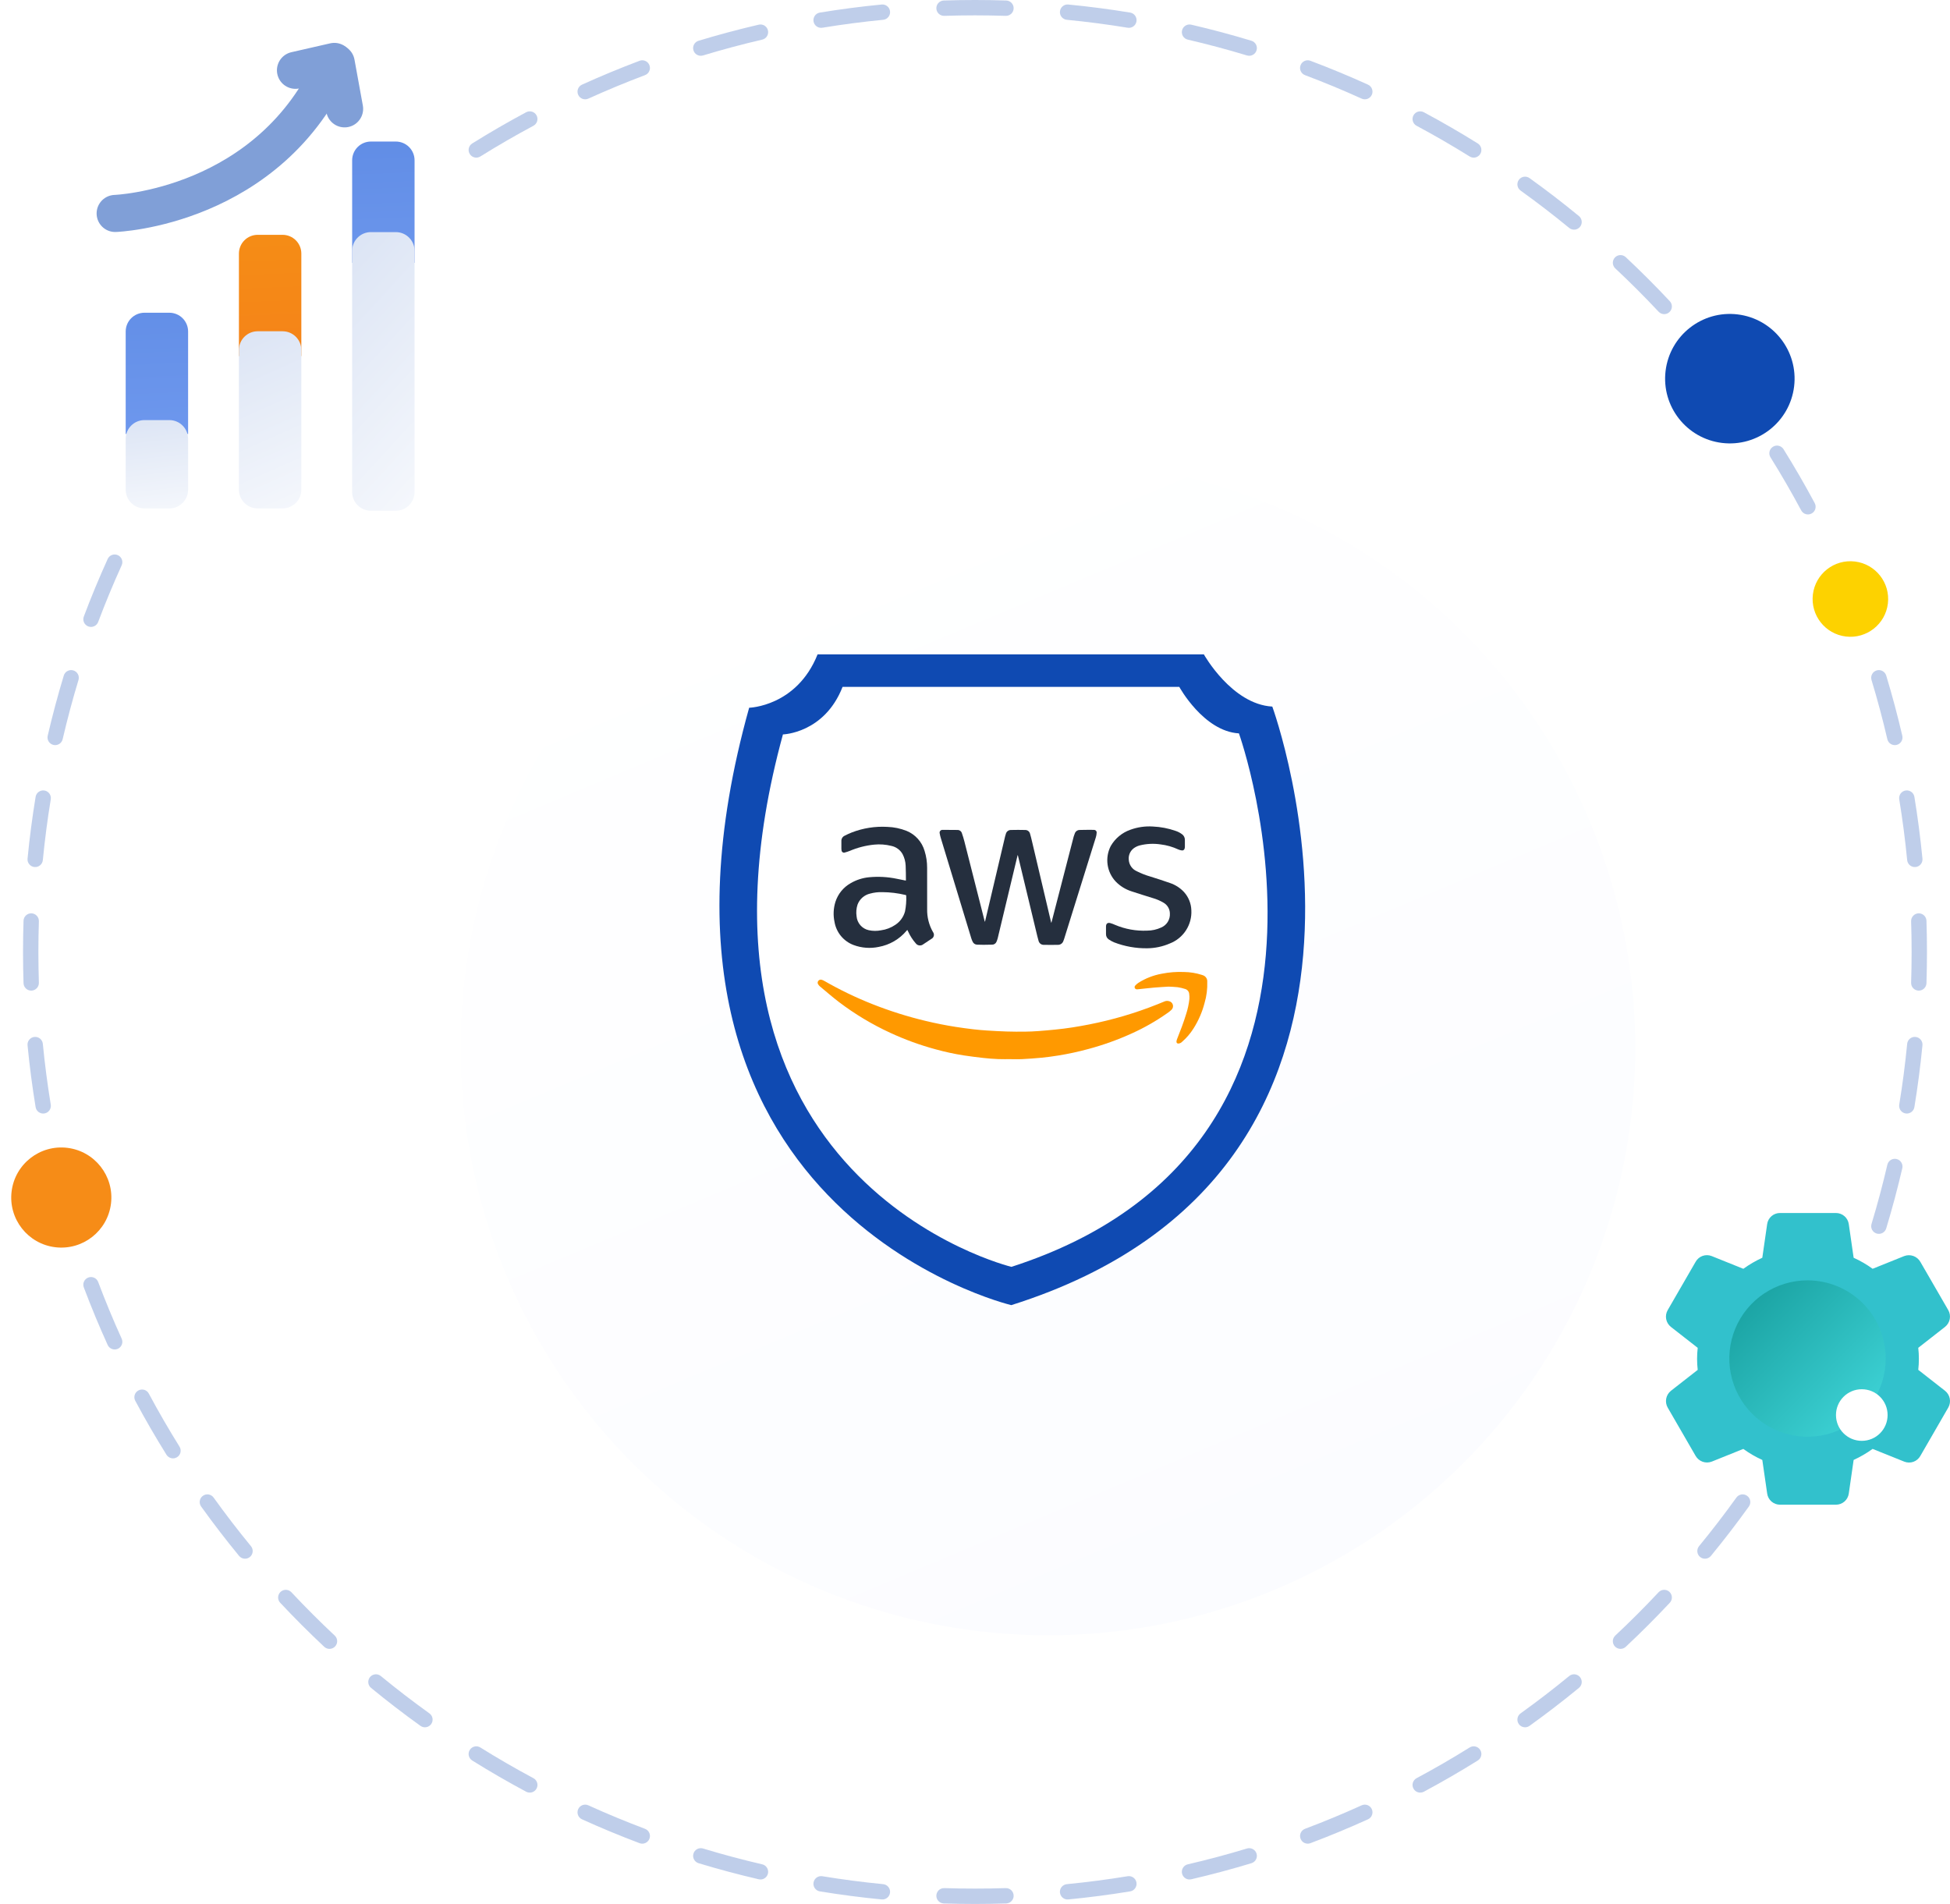<svg width="254" height="248" viewBox="0 0 254 248" fill="none" xmlns="http://www.w3.org/2000/svg">
<g filter="url(#filter0_d_1915_3862)">
<circle cx="127.5" cy="124.5" r="76.5" fill="url(#paint0_linear_1915_3862)"/>
</g>
<g filter="url(#filter1_d_1915_3862)">
<path d="M103.496 82.236H153.811C153.811 82.236 157.437 88.735 162.726 89.036C162.726 89.036 184.785 149.323 128.729 167C128.729 167 76.3 154.61 94.582 89.187C94.582 89.187 100.777 89.036 103.496 82.236Z" fill="#0F4AB2"/>
<path d="M106.751 86.467H150.608C150.608 86.467 153.77 92.257 158.379 92.527C158.379 92.527 177.608 146.258 128.746 162.014C128.746 162.014 83.046 150.971 98.982 92.662C98.981 92.662 104.381 92.527 106.751 86.467Z" fill="white"/>
<path d="M125.306 117.043C125.379 116.731 125.453 116.42 125.526 116.111C126.325 112.722 127.124 109.332 127.923 105.943C127.949 105.831 127.988 105.722 128.022 105.612C128.058 105.466 128.143 105.337 128.262 105.246C128.381 105.155 128.527 105.107 128.677 105.109C129.301 105.093 129.926 105.094 130.551 105.109C130.695 105.109 130.834 105.157 130.947 105.247C131.059 105.336 131.138 105.461 131.171 105.601C131.27 105.932 131.35 106.269 131.429 106.606C132.254 110.098 133.078 113.592 133.901 117.085C133.909 117.118 133.92 117.15 133.939 117.213C133.958 117.154 133.972 117.122 133.98 117.088C134.792 113.948 135.604 110.809 136.415 107.669C136.562 107.099 136.707 106.527 136.858 105.957C136.899 105.822 136.946 105.689 137.001 105.559C137.047 105.424 137.135 105.307 137.253 105.226C137.37 105.144 137.511 105.103 137.654 105.107C138.128 105.091 138.603 105.093 139.078 105.089C139.215 105.089 139.353 105.086 139.488 105.098C139.539 105.095 139.59 105.103 139.637 105.122C139.685 105.142 139.727 105.171 139.761 105.209C139.796 105.247 139.821 105.292 139.835 105.342C139.85 105.391 139.853 105.442 139.844 105.493C139.834 105.685 139.8 105.875 139.743 106.058C138.774 109.175 137.801 112.29 136.826 115.405C136.422 116.698 136.019 117.99 135.616 119.283C135.585 119.38 135.546 119.476 135.51 119.572C135.46 119.722 135.362 119.851 135.232 119.941C135.102 120.031 134.946 120.077 134.788 120.071C134.184 120.082 133.581 120.079 132.978 120.071C132.819 120.079 132.662 120.032 132.535 119.937C132.408 119.842 132.317 119.706 132.28 119.551C132.163 119.15 132.069 118.742 131.971 118.335C131.182 115.053 130.393 111.771 129.604 108.49C129.597 108.456 129.585 108.424 129.566 108.359C129.547 108.424 129.534 108.46 129.525 108.498C128.67 112.067 127.815 115.636 126.96 119.205C126.917 119.37 126.861 119.531 126.791 119.687C126.742 119.798 126.66 119.891 126.557 119.955C126.454 120.019 126.334 120.051 126.213 120.046C125.85 120.062 125.486 120.065 125.123 120.065C124.841 120.065 124.558 120.062 124.276 120.047C124.153 120.045 124.033 120.008 123.93 119.941C123.827 119.873 123.746 119.777 123.696 119.665C123.624 119.519 123.564 119.368 123.515 119.213C122.188 114.853 120.862 110.492 119.537 106.13C119.48 105.946 119.436 105.759 119.405 105.569C119.387 105.511 119.383 105.449 119.395 105.389C119.406 105.329 119.432 105.273 119.471 105.226C119.51 105.179 119.56 105.142 119.616 105.119C119.673 105.096 119.734 105.087 119.795 105.093C120.432 105.088 121.07 105.093 121.707 105.107C121.834 105.102 121.958 105.138 122.062 105.21C122.166 105.281 122.245 105.384 122.285 105.504C122.412 105.866 122.525 106.233 122.62 106.605C123.498 110.049 124.373 113.494 125.245 116.94C125.254 116.976 125.267 117.013 125.278 117.048L125.306 117.043Z" fill="#252F3E"/>
<path d="M115.179 118.129C115.145 118.167 115.11 118.204 115.078 118.242C114.154 119.34 112.877 120.081 111.465 120.338C110.37 120.57 109.231 120.485 108.182 120.093C107.543 119.853 106.978 119.45 106.543 118.924C106.108 118.398 105.818 117.767 105.703 117.095C105.513 116.224 105.554 115.32 105.82 114.469C106.152 113.44 106.86 112.572 107.802 112.04C108.536 111.612 109.353 111.348 110.199 111.266C111.402 111.151 112.615 111.217 113.798 111.461C114.192 111.533 114.585 111.619 114.988 111.701C114.995 111.674 115 111.647 115.002 111.619C114.993 110.998 115.002 110.378 114.968 109.759C114.947 109.227 114.807 108.707 114.558 108.237C114.404 107.969 114.195 107.736 113.945 107.555C113.695 107.373 113.409 107.246 113.107 107.183C112.375 106.999 111.617 106.942 110.866 107.017C109.771 107.127 108.699 107.402 107.687 107.832C107.48 107.914 107.27 107.983 107.055 108.04C107.008 108.059 106.956 108.066 106.905 108.061C106.854 108.056 106.805 108.039 106.762 108.012C106.719 107.984 106.683 107.946 106.658 107.902C106.632 107.858 106.617 107.808 106.614 107.757C106.601 107.686 106.595 107.613 106.596 107.541C106.596 107.22 106.603 106.897 106.596 106.578C106.585 106.427 106.621 106.276 106.698 106.146C106.775 106.016 106.891 105.914 107.029 105.852C107.321 105.706 107.618 105.559 107.924 105.442C109.403 104.865 110.99 104.614 112.575 104.705C113.436 104.732 114.285 104.908 115.086 105.225C115.649 105.455 116.152 105.81 116.559 106.262C116.965 106.714 117.264 107.252 117.433 107.836C117.658 108.552 117.769 109.298 117.764 110.048C117.77 111.832 117.764 113.619 117.767 115.402C117.743 116.449 118.003 117.483 118.521 118.394C118.576 118.464 118.615 118.546 118.635 118.633C118.654 118.72 118.654 118.811 118.634 118.898C118.614 118.985 118.574 119.066 118.518 119.136C118.462 119.205 118.392 119.262 118.311 119.3C117.96 119.543 117.604 119.78 117.243 120.011C117.171 120.066 117.089 120.106 117.001 120.129C116.913 120.152 116.822 120.157 116.732 120.144C116.642 120.131 116.556 120.1 116.478 120.054C116.401 120.007 116.333 119.945 116.28 119.872C115.881 119.418 115.552 118.908 115.302 118.358C115.271 118.293 115.237 118.228 115.204 118.164C115.197 118.151 115.189 118.14 115.179 118.129ZM111.932 113.207C111.391 113.189 110.849 113.253 110.327 113.397C109.961 113.483 109.621 113.658 109.338 113.906C109.055 114.154 108.837 114.468 108.704 114.82C108.542 115.31 108.497 115.831 108.574 116.342C108.608 116.776 108.781 117.189 109.068 117.517C109.354 117.845 109.739 118.072 110.166 118.164C110.69 118.277 111.232 118.281 111.759 118.176C112.431 118.086 113.073 117.84 113.632 117.457C114.249 117.049 114.695 116.429 114.885 115.715C115.018 115.043 115.071 114.358 115.041 113.673C115.041 113.586 114.982 113.584 114.924 113.57C113.944 113.335 112.94 113.213 111.932 113.207Z" fill="#252F3E"/>
<path d="M146.438 120.518C144.953 120.539 143.478 120.273 142.094 119.735C141.859 119.633 141.634 119.509 141.422 119.364C141.308 119.288 141.214 119.183 141.152 119.06C141.089 118.937 141.059 118.8 141.064 118.662C141.056 118.332 141.057 118.003 141.064 117.673C141.071 117.304 141.268 117.146 141.627 117.239C141.837 117.299 142.041 117.375 142.239 117.466C143.559 118.026 144.988 118.284 146.42 118.22C147.051 118.218 147.675 118.08 148.248 117.815C148.604 117.666 148.906 117.409 149.109 117.08C149.313 116.752 149.409 116.368 149.384 115.982C149.381 115.7 149.304 115.423 149.162 115.18C149.02 114.936 148.817 114.733 148.574 114.591C148.137 114.33 147.668 114.126 147.179 113.985C146.254 113.692 145.324 113.417 144.405 113.106C143.618 112.858 142.904 112.419 142.329 111.827C141.757 111.218 141.388 110.447 141.271 109.62C141.155 108.792 141.297 107.949 141.678 107.206C142.247 106.212 143.157 105.456 144.238 105.078C145.175 104.737 146.171 104.594 147.166 104.658C148.179 104.702 149.181 104.894 150.139 105.23C150.44 105.329 150.722 105.478 150.975 105.669C151.089 105.753 151.182 105.863 151.245 105.99C151.309 106.117 151.34 106.257 151.338 106.399C151.338 106.699 151.338 106.998 151.338 107.298C151.337 107.375 151.325 107.451 151.303 107.525C151.287 107.604 151.242 107.674 151.175 107.72C151.109 107.767 151.028 107.786 150.948 107.773C150.786 107.754 150.628 107.711 150.479 107.645C149.75 107.305 148.971 107.082 148.172 106.987C147.259 106.851 146.329 106.898 145.434 107.126C145.149 107.203 144.881 107.336 144.646 107.515C144.425 107.691 144.253 107.92 144.145 108.18C144.038 108.441 143.998 108.725 144.03 109.005C144.052 109.325 144.162 109.633 144.348 109.895C144.534 110.157 144.789 110.362 145.084 110.488C145.637 110.768 146.215 110.994 146.811 111.165C147.677 111.443 148.548 111.71 149.404 112.018C150.093 112.25 150.714 112.648 151.212 113.179C151.81 113.832 152.154 114.679 152.181 115.565C152.23 116.489 151.985 117.405 151.481 118.182C150.978 118.959 150.242 119.557 149.378 119.891C148.45 120.295 147.45 120.508 146.438 120.518Z" fill="#252F3E"/>
<path d="M128.77 134.957C128.185 134.957 127.599 134.976 127.014 134.951C126.37 134.925 125.726 134.873 125.087 134.803C124.231 134.708 123.375 134.598 122.523 134.47C121.304 134.278 120.097 134.017 118.907 133.689C116.858 133.138 114.86 132.411 112.935 131.517C110.584 130.432 108.356 129.095 106.292 127.53C105.435 126.877 104.623 126.167 103.794 125.478C103.703 125.4 103.626 125.307 103.566 125.204C103.522 125.137 103.501 125.058 103.506 124.978C103.511 124.897 103.542 124.821 103.593 124.76C103.641 124.696 103.708 124.648 103.784 124.622C103.86 124.597 103.943 124.596 104.02 124.619C104.143 124.653 104.261 124.704 104.371 124.77C106.396 125.934 108.503 126.949 110.675 127.807C112.909 128.69 115.203 129.414 117.54 129.973C118.857 130.289 120.184 130.556 121.521 130.763C122.276 130.88 123.032 130.983 123.792 131.071C124.385 131.141 124.981 131.192 125.577 131.23C126.425 131.284 127.274 131.332 128.123 131.358C128.918 131.383 129.715 131.386 130.51 131.378C131.09 131.372 131.672 131.344 132.251 131.303C132.996 131.25 133.74 131.178 134.483 131.105C135.954 130.962 137.41 130.726 138.861 130.441C141.898 129.846 144.874 128.969 147.749 127.822C148.059 127.698 148.367 127.569 148.676 127.444C148.863 127.365 149.071 127.351 149.266 127.406C149.385 127.429 149.495 127.486 149.584 127.568C149.673 127.65 149.737 127.755 149.771 127.871C149.804 127.987 149.805 128.11 149.773 128.227C149.741 128.344 149.677 128.449 149.59 128.533C149.415 128.702 149.224 128.854 149.02 128.987C147.584 129.997 146.057 130.869 144.459 131.592C142.622 132.43 140.719 133.114 138.769 133.637C137.476 133.99 136.164 134.274 134.84 134.487C134.112 134.604 133.377 134.704 132.645 134.775C131.795 134.858 130.943 134.912 130.09 134.959C129.651 134.983 129.212 134.963 128.77 134.963L128.77 134.957Z" fill="#FF9900"/>
<path d="M149.206 125.514C148.635 125.551 148.007 125.581 147.382 125.635C146.646 125.699 145.913 125.788 145.179 125.862C145.114 125.876 145.045 125.871 144.983 125.847C144.92 125.823 144.866 125.78 144.828 125.725C144.795 125.668 144.783 125.602 144.792 125.537C144.801 125.472 144.832 125.412 144.88 125.367C145 125.234 145.136 125.116 145.284 125.016C146.208 124.432 147.236 124.031 148.312 123.835C149.272 123.642 150.252 123.566 151.231 123.608C152.014 123.617 152.791 123.743 153.537 123.98C153.569 123.991 153.602 124.002 153.634 124.014C153.823 124.064 153.988 124.178 154.101 124.337C154.214 124.496 154.267 124.689 154.252 124.884C154.285 125.807 154.169 126.73 153.909 127.617C153.605 128.804 153.116 129.936 152.458 130.97C152.047 131.623 151.541 132.212 150.957 132.716C150.837 132.839 150.674 132.915 150.502 132.926C150.466 132.932 150.43 132.928 150.396 132.917C150.362 132.906 150.331 132.887 150.306 132.861C150.281 132.836 150.262 132.805 150.251 132.771C150.24 132.737 150.237 132.701 150.243 132.665C150.251 132.559 150.276 132.455 150.316 132.357C150.749 131.273 151.171 130.185 151.509 129.066C151.716 128.433 151.856 127.779 151.927 127.116C151.942 126.89 151.932 126.663 151.898 126.439C151.883 126.296 151.825 126.162 151.733 126.052C151.641 125.942 151.518 125.862 151.381 125.822C151.061 125.717 150.733 125.638 150.4 125.588C150.026 125.54 149.643 125.54 149.206 125.514Z" fill="#FF9900"/>
</g>
<path opacity="0.5" fill-rule="evenodd" clip-rule="evenodd" d="M122.935 0.065C124.284 0.022 125.64 0 127 0C128.36 0 129.716 0.022 131.066 0.065C131.617 0.083 132.051 0.545 132.033 1.097C132.015 1.649 131.553 2.082 131.001 2.064C129.673 2.022 128.339 2 127 2C125.661 2 124.327 2.022 122.999 2.064C122.447 2.082 121.985 1.649 121.967 1.097C121.949 0.545 122.383 0.083 122.935 0.065ZM115.935 1.487C115.988 2.037 115.586 2.526 115.036 2.579C112.37 2.839 109.729 3.184 107.117 3.612C106.572 3.701 106.057 3.332 105.968 2.787C105.879 2.242 106.248 1.728 106.793 1.638C109.449 1.203 112.133 0.852 114.842 0.589C115.392 0.535 115.881 0.937 115.935 1.487ZM138.066 1.487C138.119 0.937 138.608 0.535 139.158 0.589C141.867 0.852 144.551 1.203 147.207 1.638C147.752 1.728 148.121 2.242 148.032 2.787C147.943 3.332 147.428 3.701 146.883 3.612C144.271 3.184 141.63 2.839 138.964 2.579C138.414 2.526 138.012 2.037 138.066 1.487ZM100.031 3.962C100.156 4.5 99.821 5.037 99.283 5.162C96.68 5.767 94.109 6.455 91.573 7.223C91.044 7.383 90.486 7.085 90.326 6.556C90.166 6.027 90.464 5.469 90.993 5.309C93.571 4.528 96.185 3.829 98.831 3.214C99.369 3.089 99.906 3.424 100.031 3.962ZM153.969 3.962C154.094 3.424 154.631 3.089 155.169 3.214C157.815 3.829 160.429 4.528 163.007 5.309C163.536 5.469 163.834 6.027 163.674 6.556C163.514 7.085 162.956 7.383 162.427 7.223C159.891 6.455 157.32 5.767 154.717 5.162C154.179 5.037 153.844 4.5 153.969 3.962ZM169.404 8.501C169.599 7.984 170.175 7.722 170.692 7.917C173.232 8.874 175.732 9.911 178.19 11.026C178.693 11.254 178.915 11.847 178.687 12.35C178.459 12.853 177.866 13.076 177.363 12.847C174.946 11.75 172.486 10.73 169.988 9.789C169.471 9.594 169.209 9.017 169.404 8.501ZM84.596 8.501C84.791 9.017 84.529 9.594 84.013 9.789C81.514 10.73 79.054 11.75 76.637 12.847C76.134 13.076 75.541 12.853 75.313 12.35C75.085 11.847 75.307 11.254 75.81 11.026C78.267 9.911 80.768 8.874 83.308 7.917C83.825 7.722 84.401 7.984 84.596 8.501ZM69.889 15.03C70.15 15.517 69.967 16.123 69.48 16.383C67.129 17.642 64.824 18.976 62.569 20.382C62.1 20.674 61.483 20.531 61.191 20.062C60.899 19.593 61.042 18.977 61.511 18.685C63.804 17.256 66.146 15.9 68.536 14.62C69.023 14.36 69.629 14.543 69.889 15.03ZM184.111 15.03C184.371 14.543 184.977 14.36 185.464 14.62C187.854 15.9 190.196 17.256 192.489 18.685C192.958 18.977 193.101 19.593 192.809 20.062C192.517 20.531 191.9 20.674 191.431 20.382C189.176 18.976 186.871 17.642 184.52 16.383C184.033 16.123 183.85 15.517 184.111 15.03ZM197.837 23.428C198.159 22.98 198.784 22.877 199.232 23.199C201.432 24.778 203.578 26.427 205.666 28.143C206.093 28.494 206.155 29.124 205.804 29.551C205.454 29.978 204.823 30.039 204.397 29.689C202.342 28 200.23 26.378 198.066 24.824C197.618 24.502 197.515 23.877 197.837 23.428ZM210.352 33.542C210.73 33.139 211.363 33.119 211.766 33.496C213.74 35.346 215.654 37.26 217.504 39.234C217.881 39.637 217.861 40.27 217.458 40.648C217.055 41.026 216.422 41.005 216.044 40.602C214.224 38.659 212.341 36.776 210.398 34.956C209.995 34.578 209.975 33.945 210.352 33.542ZM221.449 45.196C221.876 44.845 222.506 44.907 222.857 45.334C224.573 47.422 226.222 49.568 227.801 51.767C228.123 52.216 228.02 52.841 227.572 53.163C227.123 53.485 226.498 53.383 226.176 52.934C224.622 50.77 223 48.658 221.311 46.603C220.961 46.176 221.022 45.546 221.449 45.196ZM230.938 58.191C231.407 57.899 232.023 58.042 232.315 58.511C233.744 60.804 235.1 63.146 236.38 65.536C236.64 66.023 236.457 66.629 235.97 66.889C235.483 67.15 234.877 66.967 234.617 66.48C233.358 64.129 232.024 61.824 230.618 59.569C230.326 59.1 230.469 58.483 230.938 58.191ZM15.35 72.313C15.853 72.541 16.076 73.134 15.847 73.637C14.75 76.054 13.73 78.514 12.789 81.013C12.594 81.529 12.017 81.791 11.501 81.596C10.984 81.401 10.723 80.825 10.917 80.308C11.873 77.768 12.911 75.267 14.026 72.81C14.254 72.307 14.847 72.085 15.35 72.313ZM9.556 87.326C10.085 87.486 10.383 88.044 10.223 88.573C9.455 91.109 8.767 93.68 8.162 96.283C8.037 96.821 7.5 97.156 6.962 97.031C6.424 96.906 6.089 96.369 6.214 95.831C6.829 93.185 7.528 90.571 8.309 87.993C8.469 87.464 9.027 87.166 9.556 87.326ZM244.444 87.326C244.973 87.166 245.531 87.464 245.691 87.993C246.472 90.571 247.171 93.185 247.786 95.831C247.911 96.369 247.576 96.906 247.038 97.031C246.5 97.156 245.963 96.821 245.838 96.283C245.233 93.68 244.545 91.109 243.777 88.573C243.617 88.044 243.915 87.486 244.444 87.326ZM5.787 102.968C6.332 103.057 6.701 103.572 6.612 104.117C6.184 106.729 5.839 109.37 5.579 112.036C5.526 112.586 5.037 112.988 4.487 112.934C3.937 112.881 3.535 112.392 3.588 111.842C3.852 109.133 4.203 106.449 4.638 103.793C4.728 103.248 5.242 102.879 5.787 102.968ZM248.213 102.968C248.758 102.879 249.272 103.248 249.362 103.793C249.797 106.449 250.148 109.133 250.411 111.842C250.465 112.392 250.063 112.881 249.513 112.935C248.963 112.988 248.474 112.586 248.421 112.036C248.161 109.37 247.816 106.729 247.388 104.117C247.299 103.572 247.668 103.057 248.213 102.968ZM4.097 118.967C4.649 118.985 5.082 119.447 5.064 119.999C5.022 121.327 5 122.661 5 124C5 125.339 5.022 126.673 5.064 128.001C5.082 128.553 4.649 129.015 4.097 129.033C3.545 129.051 3.083 128.617 3.065 128.065C3.022 126.716 3 125.36 3 124C3 122.64 3.022 121.284 3.065 119.934C3.083 119.382 3.545 118.949 4.097 118.967ZM249.903 118.967C250.455 118.949 250.917 119.383 250.935 119.935C250.978 121.284 251 122.64 251 124C251 125.36 250.978 126.716 250.935 128.066C250.917 128.617 250.455 129.051 249.903 129.033C249.351 129.015 248.918 128.553 248.936 128.001C248.978 126.673 249 125.339 249 124C249 122.661 248.978 121.327 248.936 119.999C248.918 119.447 249.351 118.985 249.903 118.967ZM4.487 135.065C5.037 135.012 5.526 135.414 5.579 135.964C5.839 138.63 6.184 141.271 6.612 143.883C6.701 144.428 6.332 144.943 5.787 145.032C5.242 145.121 4.728 144.752 4.638 144.207C4.203 141.551 3.852 138.867 3.588 136.158C3.535 135.608 3.937 135.119 4.487 135.065ZM249.513 135.066C250.063 135.119 250.465 135.608 250.411 136.158C250.148 138.867 249.797 141.551 249.362 144.207C249.272 144.752 248.758 145.121 248.213 145.032C247.668 144.943 247.299 144.428 247.388 143.883C247.816 141.271 248.161 138.63 248.421 135.964C248.474 135.414 248.963 135.012 249.513 135.066ZM6.962 150.969C7.5 150.844 8.037 151.179 8.162 151.717C8.767 154.32 9.455 156.891 10.223 159.427C10.383 159.956 10.085 160.514 9.556 160.674C9.027 160.834 8.469 160.536 8.309 160.007C7.528 157.429 6.829 154.815 6.214 152.169C6.089 151.631 6.424 151.094 6.962 150.969ZM247.038 150.969C247.576 151.094 247.911 151.631 247.786 152.169C247.171 154.815 246.472 157.429 245.691 160.007C245.531 160.536 244.973 160.834 244.444 160.674C243.915 160.514 243.617 159.956 243.777 159.427C244.545 156.891 245.233 154.32 245.838 151.717C245.963 151.179 246.5 150.844 247.038 150.969ZM11.501 166.404C12.017 166.209 12.594 166.471 12.789 166.988C13.73 169.486 14.75 171.946 15.847 174.363C16.076 174.866 15.853 175.459 15.35 175.687C14.847 175.915 14.254 175.693 14.026 175.19C12.911 172.732 11.873 170.232 10.917 167.692C10.723 167.175 10.984 166.599 11.501 166.404ZM242.499 166.404C243.016 166.599 243.278 167.175 243.083 167.692C242.126 170.232 241.089 172.732 239.974 175.19C239.746 175.693 239.153 175.915 238.65 175.687C238.147 175.459 237.924 174.866 238.153 174.363C239.25 171.946 240.27 169.486 241.211 166.988C241.406 166.471 241.983 166.209 242.499 166.404ZM18.03 181.111C18.517 180.85 19.123 181.033 19.383 181.52C20.642 183.871 21.976 186.176 23.382 188.431C23.674 188.9 23.531 189.517 23.062 189.809C22.593 190.101 21.977 189.958 21.685 189.489C20.256 187.196 18.9 184.854 17.62 182.464C17.36 181.977 17.543 181.371 18.03 181.111ZM235.97 181.111C236.457 181.371 236.64 181.977 236.38 182.464C235.1 184.854 233.744 187.196 232.315 189.489C232.023 189.958 231.407 190.101 230.938 189.809C230.469 189.517 230.326 188.9 230.618 188.431C232.024 186.176 233.358 183.871 234.617 181.52C234.877 181.033 235.483 180.85 235.97 181.111ZM26.428 194.837C26.877 194.515 27.502 194.618 27.824 195.066C29.378 197.23 31 199.342 32.689 201.397C33.039 201.823 32.978 202.454 32.551 202.804C32.124 203.155 31.494 203.093 31.143 202.666C29.427 200.578 27.778 198.432 26.199 196.232C25.877 195.784 25.98 195.159 26.428 194.837ZM227.572 194.837C228.02 195.159 228.123 195.784 227.801 196.232C226.222 198.432 224.573 200.578 222.857 202.666C222.506 203.093 221.876 203.155 221.449 202.804C221.022 202.454 220.961 201.823 221.311 201.397C223 199.342 224.622 197.23 226.176 195.066C226.498 194.618 227.123 194.515 227.572 194.837ZM36.542 207.352C36.945 206.975 37.578 206.995 37.956 207.398C39.776 209.341 41.659 211.224 43.602 213.044C44.005 213.422 44.026 214.055 43.648 214.458C43.27 214.861 42.637 214.881 42.234 214.504C40.26 212.654 38.346 210.74 36.496 208.766C36.119 208.363 36.139 207.73 36.542 207.352ZM217.458 207.352C217.861 207.73 217.881 208.363 217.504 208.766C215.654 210.74 213.74 212.654 211.766 214.504C211.363 214.881 210.73 214.861 210.352 214.458C209.975 214.055 209.995 213.422 210.398 213.044C212.341 211.224 214.224 209.341 216.044 207.398C216.422 206.995 217.055 206.975 217.458 207.352ZM48.196 218.449C48.546 218.022 49.176 217.961 49.603 218.311C51.658 220 53.77 221.622 55.934 223.176C56.383 223.498 56.485 224.123 56.163 224.572C55.841 225.02 55.216 225.123 54.767 224.801C52.568 223.222 50.422 221.573 48.334 219.857C47.907 219.506 47.845 218.876 48.196 218.449ZM205.804 218.449C206.155 218.876 206.093 219.506 205.666 219.857C203.578 221.573 201.432 223.222 199.232 224.801C198.784 225.123 198.159 225.02 197.837 224.572C197.515 224.123 197.618 223.498 198.066 223.176C200.23 221.622 202.342 220 204.397 218.311C204.823 217.961 205.454 218.022 205.804 218.449ZM192.809 227.938C193.101 228.407 192.958 229.023 192.489 229.315C190.196 230.744 187.854 232.1 185.464 233.38C184.977 233.64 184.371 233.457 184.111 232.97C183.85 232.483 184.033 231.877 184.52 231.617C186.871 230.358 189.176 229.024 191.431 227.618C191.9 227.326 192.517 227.469 192.809 227.938ZM61.191 227.938C61.483 227.469 62.1 227.326 62.569 227.618C64.824 229.024 67.129 230.358 69.48 231.617C69.967 231.877 70.15 232.483 69.889 232.97C69.629 233.457 69.023 233.64 68.536 233.38C66.146 232.1 63.804 230.744 61.511 229.315C61.042 229.023 60.899 228.407 61.191 227.938ZM75.313 235.65C75.541 235.147 76.134 234.924 76.637 235.153C79.054 236.25 81.514 237.27 84.013 238.211C84.529 238.406 84.791 238.983 84.596 239.499C84.401 240.016 83.825 240.278 83.308 240.083C80.768 239.126 78.267 238.089 75.81 236.974C75.307 236.746 75.085 236.153 75.313 235.65ZM178.687 235.65C178.915 236.153 178.693 236.746 178.19 236.974C175.732 238.089 173.232 239.126 170.692 240.083C170.175 240.278 169.599 240.016 169.404 239.499C169.209 238.983 169.471 238.406 169.988 238.211C172.486 237.27 174.946 236.25 177.363 235.153C177.866 234.924 178.459 235.147 178.687 235.65ZM90.326 241.444C90.486 240.915 91.044 240.617 91.573 240.777C94.109 241.545 96.68 242.233 99.283 242.838C99.821 242.963 100.156 243.5 100.031 244.038C99.906 244.576 99.369 244.911 98.831 244.786C96.185 244.171 93.571 243.472 90.993 242.691C90.464 242.531 90.166 241.973 90.326 241.444ZM163.674 241.444C163.834 241.973 163.536 242.531 163.007 242.691C160.429 243.472 157.815 244.171 155.169 244.786C154.631 244.911 154.094 244.576 153.969 244.038C153.844 243.5 154.179 242.963 154.717 242.838C157.32 242.233 159.891 241.545 162.427 240.777C162.956 240.617 163.514 240.915 163.674 241.444ZM105.968 245.213C106.057 244.668 106.572 244.299 107.117 244.388C109.729 244.816 112.37 245.161 115.036 245.421C115.586 245.474 115.988 245.963 115.934 246.513C115.881 247.063 115.392 247.465 114.842 247.411C112.133 247.148 109.449 246.797 106.793 246.362C106.248 246.272 105.879 245.758 105.968 245.213ZM148.032 245.213C148.121 245.758 147.752 246.272 147.207 246.362C144.551 246.797 141.867 247.148 139.158 247.411C138.608 247.465 138.119 247.063 138.065 246.513C138.012 245.963 138.414 245.474 138.964 245.421C141.63 245.161 144.271 244.816 146.883 244.388C147.428 244.299 147.943 244.668 148.032 245.213ZM121.967 246.903C121.985 246.351 122.447 245.918 122.999 245.936C124.327 245.978 125.661 246 127 246C128.339 246 129.673 245.978 131.001 245.936C131.553 245.918 132.015 246.351 132.033 246.903C132.051 247.455 131.617 247.917 131.065 247.935C129.716 247.978 128.36 248 127 248C125.64 248 124.284 247.978 122.934 247.935C122.382 247.917 121.949 247.455 121.967 246.903Z" fill="#809FD7"/>
<path d="M233.695 50.337C234.254 45.714 230.96 41.512 226.337 40.953C221.714 40.393 217.513 43.688 216.953 48.311C216.394 52.934 219.688 57.135 224.311 57.695C228.934 58.254 233.136 54.96 233.695 50.337Z" fill="#0F4AB2"/>
<path d="M245.909 78.615C246.236 75.917 244.313 73.466 241.616 73.139C238.918 72.813 236.466 74.735 236.14 77.433C235.813 80.13 237.736 82.582 240.433 82.909C243.131 83.235 245.583 81.313 245.909 78.615Z" fill="#FDD200"/>
<path d="M14.458 156.768C14.89 153.193 12.343 149.944 8.767 149.511C5.192 149.078 1.943 151.626 1.51 155.201C1.078 158.776 3.625 162.026 7.201 162.458C10.776 162.891 14.025 160.343 14.458 156.768Z" fill="#F68C17"/>
<path d="M18.815 40.735H22.059C22.38 40.735 22.697 40.798 22.994 40.921C23.29 41.044 23.56 41.224 23.786 41.451C24.013 41.678 24.193 41.947 24.316 42.244C24.439 42.54 24.502 42.858 24.502 43.179V56.531H16.372V43.179C16.372 42.531 16.629 41.909 17.087 41.451C17.545 40.993 18.167 40.735 18.815 40.735V40.735Z" fill="url(#paint1_linear_1915_3862)"/>
<path d="M22.059 54.719H18.815C17.466 54.719 16.372 55.813 16.372 57.162V63.781C16.372 65.13 17.466 66.224 18.815 66.224H22.059C23.408 66.224 24.502 65.13 24.502 63.781V57.162C24.502 55.813 23.408 54.719 22.059 54.719Z" fill="url(#paint2_linear_1915_3862)"/>
<path d="M33.564 30.587H36.808C37.129 30.587 37.447 30.65 37.743 30.773C38.039 30.896 38.309 31.076 38.536 31.302C38.763 31.529 38.943 31.799 39.065 32.095C39.188 32.392 39.251 32.709 39.251 33.03V46.382H31.121V33.03C31.121 32.382 31.378 31.761 31.837 31.302C32.295 30.844 32.916 30.587 33.564 30.587V30.587Z" fill="url(#paint3_linear_1915_3862)"/>
<path d="M36.807 43.149H33.564C32.215 43.149 31.121 44.243 31.121 45.593V63.78C31.121 65.13 32.215 66.224 33.564 66.224H36.807C38.157 66.224 39.251 65.13 39.251 63.78V45.593C39.251 44.243 38.157 43.149 36.807 43.149Z" fill="url(#paint4_linear_1915_3862)"/>
<path d="M48.313 18.436H51.557C51.878 18.436 52.196 18.5 52.492 18.622C52.788 18.745 53.058 18.925 53.285 19.152C53.512 19.379 53.692 19.648 53.814 19.945C53.937 20.241 54 20.559 54 20.88V34.232H45.87V20.88C45.87 20.232 46.127 19.61 46.586 19.152C47.044 18.694 47.665 18.436 48.313 18.436V18.436Z" fill="url(#paint5_linear_1915_3862)"/>
<path d="M51.557 30.233H48.313C46.963 30.233 45.869 31.327 45.869 32.677V64.083C45.869 65.432 46.963 66.526 48.313 66.526H51.557C52.906 66.526 54 65.432 54 64.083V32.677C54 31.327 52.906 30.233 51.557 30.233Z" fill="url(#paint6_linear_1915_3862)"/>
<path d="M15 27.803C15 27.803 35.216 27.102 43.549 8L38.487 9.156" stroke="#809FD7" stroke-width="4.831" stroke-linecap="round" stroke-linejoin="round"/>
<path d="M43.797 8.193L44.886 14.177" stroke="#809FD7" stroke-width="4.831" stroke-linecap="round" stroke-linejoin="round"/>
<path d="M253.357 181.16L249.865 178.429C249.973 177.476 249.973 176.514 249.865 175.561L253.359 172.828C253.676 172.573 253.892 172.213 253.968 171.813C254.044 171.413 253.974 170.999 253.772 170.645L250.139 164.364C249.937 164.009 249.613 163.737 249.228 163.599C248.843 163.46 248.421 163.464 248.038 163.609L243.922 165.265C243.148 164.704 242.32 164.222 241.449 163.829L240.817 159.457C240.762 159.051 240.561 158.679 240.252 158.411C239.942 158.143 239.545 157.997 239.136 158H231.856C231.449 157.998 231.056 158.143 230.749 158.408C230.441 158.674 230.241 159.042 230.184 159.444L229.551 163.829C228.683 164.227 227.856 164.708 227.081 165.267L222.954 163.608C222.575 163.459 222.156 163.452 221.772 163.588C221.389 163.725 221.068 163.995 220.869 164.35L217.233 170.641C217.026 170.995 216.953 171.412 217.029 171.815C217.105 172.218 217.324 172.58 217.646 172.834L221.138 175.564C221.029 176.517 221.029 177.48 221.138 178.433L217.644 181.164C217.326 181.419 217.11 181.779 217.034 182.179C216.958 182.579 217.027 182.993 217.229 183.347L220.86 189.629C221.062 189.985 221.386 190.257 221.771 190.396C222.156 190.534 222.579 190.53 222.961 190.385L227.077 188.729C227.851 189.29 228.68 189.772 229.552 190.166L230.185 194.536C230.239 194.94 230.438 195.312 230.746 195.58C231.053 195.848 231.448 195.995 231.857 195.994H239.139C239.546 195.997 239.94 195.852 240.248 195.587C240.557 195.321 240.758 194.953 240.815 194.55L241.448 190.165C242.317 189.767 243.144 189.286 243.918 188.727L248.05 190.388C248.429 190.537 248.848 190.544 249.232 190.408C249.615 190.271 249.936 190.001 250.135 189.646L253.782 183.329C253.98 182.976 254.046 182.564 253.968 182.167C253.89 181.769 253.674 181.413 253.357 181.16ZM235.497 184.912C233.931 184.912 232.401 184.448 231.099 183.578C229.798 182.708 228.783 181.472 228.184 180.026C227.585 178.579 227.428 176.988 227.733 175.452C228.039 173.917 228.793 172.506 229.9 171.399C231.007 170.292 232.417 169.539 233.953 169.233C235.488 168.928 237.08 169.084 238.526 169.684C239.972 170.283 241.208 171.297 242.078 172.599C242.948 173.901 243.412 175.431 243.412 176.996C243.412 178.036 243.208 179.065 242.81 180.026C242.412 180.986 241.829 181.859 241.094 182.594C240.359 183.329 239.487 183.913 238.526 184.31C237.566 184.708 236.536 184.913 235.497 184.913V184.912Z" fill="#32C1CC"/>
<path d="M245.624 176.957C245.624 178.971 245.027 180.94 243.908 182.615C242.789 184.289 241.198 185.595 239.337 186.366C237.476 187.136 235.429 187.338 233.453 186.945C231.477 186.552 229.663 185.582 228.238 184.158C226.814 182.734 225.844 180.919 225.451 178.944C225.058 176.968 225.26 174.92 226.031 173.059C226.802 171.198 228.107 169.608 229.782 168.489C231.457 167.37 233.426 166.772 235.44 166.772C236.777 166.772 238.102 167.036 239.337 167.548C240.573 168.059 241.696 168.81 242.641 169.755C243.587 170.701 244.337 171.824 244.849 173.059C245.361 174.295 245.624 175.619 245.624 176.957Z" fill="url(#paint7_linear_1915_3862)"/>
<g filter="url(#filter2_d_1915_3862)">
<path d="M235.51 180.678C237.367 180.678 238.872 179.173 238.872 177.316C238.872 175.459 237.367 173.954 235.51 173.954C233.653 173.954 232.148 175.459 232.148 177.316C232.148 179.173 233.653 180.678 235.51 180.678Z" fill="white"/>
</g>
<defs>
<filter id="filter0_d_1915_3862" x="43" y="43" width="187" height="187" filterUnits="userSpaceOnUse" color-interpolation-filters="sRGB">
<feFlood flood-opacity="0" result="BackgroundImageFix"/>
<feColorMatrix in="SourceAlpha" type="matrix" values="0 0 0 0 0 0 0 0 0 0 0 0 0 0 0 0 0 0 127 0" result="hardAlpha"/>
<feOffset dx="9" dy="12"/>
<feGaussianBlur stdDeviation="8.5"/>
<feColorMatrix type="matrix" values="0 0 0 0 0.027 0 0 0 0 0.331 0 0 0 0 0.921 0 0 0 0.12 0"/>
<feBlend mode="normal" in2="BackgroundImageFix" result="effect1_dropShadow_1915_3862"/>
<feBlend mode="normal" in="SourceGraphic" in2="effect1_dropShadow_1915_3862" result="shape"/>
</filter>
<filter id="filter1_d_1915_3862" x="82.712" y="74.236" width="98.293" height="106.764" filterUnits="userSpaceOnUse" color-interpolation-filters="sRGB">
<feFlood flood-opacity="0" result="BackgroundImageFix"/>
<feColorMatrix in="SourceAlpha" type="matrix" values="0 0 0 0 0 0 0 0 0 0 0 0 0 0 0 0 0 0 127 0" result="hardAlpha"/>
<feOffset dx="3" dy="3"/>
<feGaussianBlur stdDeviation="5.5"/>
<feColorMatrix type="matrix" values="0 0 0 0 0.034 0 0 0 0 0.394 0 0 0 0 0.825 0 0 0 0.4 0"/>
<feBlend mode="normal" in2="BackgroundImageFix" result="effect1_dropShadow_1915_3862"/>
<feBlend mode="normal" in="SourceGraphic" in2="effect1_dropShadow_1915_3862" result="shape"/>
</filter>
<filter id="filter2_d_1915_3862" x="232.148" y="173.954" width="18.724" height="18.724" filterUnits="userSpaceOnUse" color-interpolation-filters="sRGB">
<feFlood flood-opacity="0" result="BackgroundImageFix"/>
<feColorMatrix in="SourceAlpha" type="matrix" values="0 0 0 0 0 0 0 0 0 0 0 0 0 0 0 0 0 0 127 0" result="hardAlpha"/>
<feOffset dx="7" dy="7"/>
<feGaussianBlur stdDeviation="2.5"/>
<feColorMatrix type="matrix" values="0 0 0 0 0.475 0 0 0 0 0.529 0 0 0 0 0.8 0 0 0 0.502 0"/>
<feBlend mode="normal" in2="BackgroundImageFix" result="effect1_dropShadow_1915_3862"/>
<feBlend mode="normal" in="SourceGraphic" in2="effect1_dropShadow_1915_3862" result="shape"/>
</filter>
<linearGradient id="paint0_linear_1915_3862" x1="97.219" y1="48" x2="161.5" y2="201" gradientUnits="userSpaceOnUse">
<stop stop-color="white"/>
<stop offset="1" stop-color="#FBFCFF"/>
</linearGradient>
<linearGradient id="paint1_linear_1915_3862" x1="20.957" y1="100.378" x2="13.539" y2="-92.208" gradientUnits="userSpaceOnUse">
<stop stop-color="#89AEFF"/>
<stop offset="1" stop-color="#0F4AB2"/>
</linearGradient>
<linearGradient id="paint2_linear_1915_3862" x1="20.022" y1="52.935" x2="22.159" y2="72.378" gradientUnits="userSpaceOnUse">
<stop stop-color="#DAE3F4"/>
<stop offset="1" stop-color="white"/>
</linearGradient>
<linearGradient id="paint3_linear_1915_3862" x1="35.812" y1="100.244" x2="28.394" y2="-92.342" gradientUnits="userSpaceOnUse">
<stop stop-color="#F16522"/>
<stop offset="1" stop-color="#FDD200"/>
</linearGradient>
<linearGradient id="paint4_linear_1915_3862" x1="34.365" y1="39.781" x2="49.011" y2="72.917" gradientUnits="userSpaceOnUse">
<stop stop-color="#DAE3F4"/>
<stop offset="1" stop-color="white"/>
</linearGradient>
<linearGradient id="paint5_linear_1915_3862" x1="50.488" y1="81.412" x2="43.07" y2="-111.19" gradientUnits="userSpaceOnUse">
<stop stop-color="#89AEFF"/>
<stop offset="1" stop-color="#0F4AB2"/>
</linearGradient>
<linearGradient id="paint6_linear_1915_3862" x1="48.658" y1="25.044" x2="80.614" y2="54.311" gradientUnits="userSpaceOnUse">
<stop stop-color="#DAE3F4"/>
<stop offset="1" stop-color="white"/>
</linearGradient>
<linearGradient id="paint7_linear_1915_3862" x1="242.691" y1="184.106" x2="228.189" y2="169.807" gradientUnits="userSpaceOnUse">
<stop stop-color="#3CD0D3"/>
<stop offset="0.999" stop-color="#1CA5A5"/>
</linearGradient>
</defs>
</svg>
